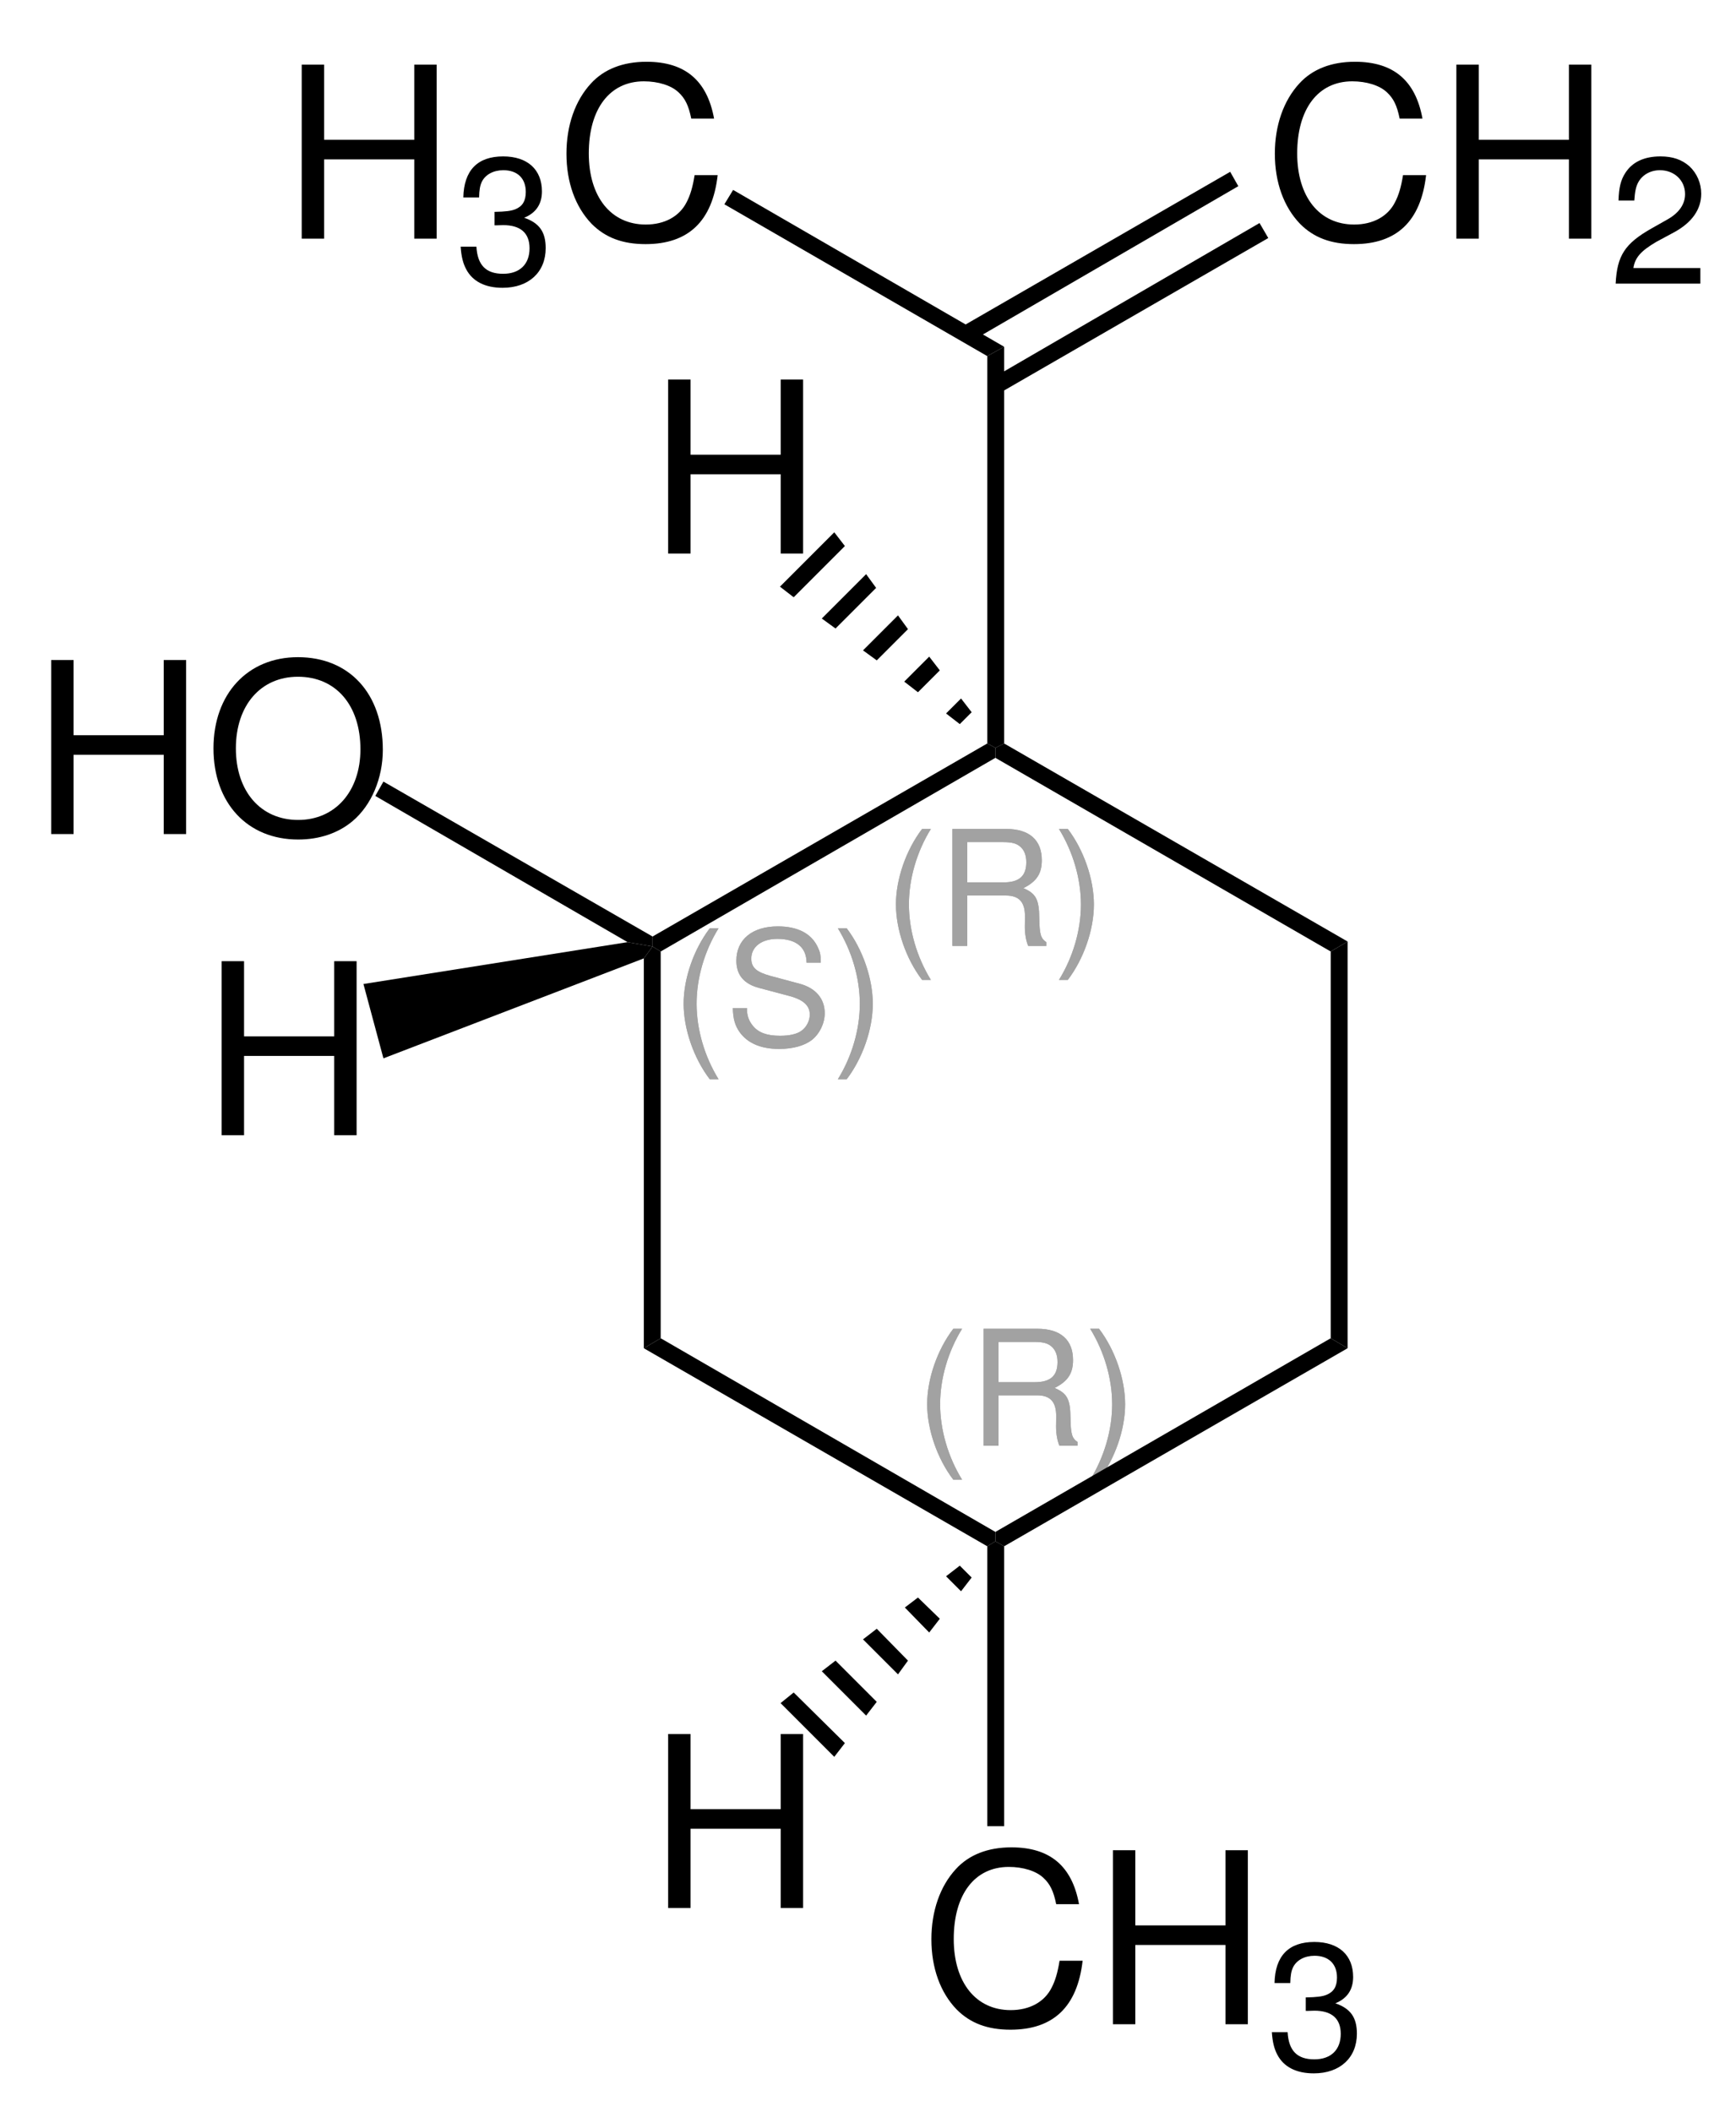 <?xml version="1.0" encoding="UTF-8"?>
<svg width="139pt" version="1.1" xmlns="http://www.w3.org/2000/svg" height="169pt" viewBox="0 0 139 169" xmlns:xlink="http://www.w3.org/1999/xlink">
 <defs>
  <clipPath id="Clip0">
   <path d="M0 0 L139 0 L139 169 L0 169 L0 0 Z" transform="translate(0, 0)"/>
  </clipPath>
 </defs>
 <g id="Hintergrund">
  <g id="Gruppe1" clip-path="url(#Clip0)">
   <path style="fill:#a2a2a2; fill-rule:evenodd;stroke:none;" d="M2.094 0 C0.809 1.684 0 4.019 0 6.035 C0 8.062 0.809 10.399 2.094 12.082 L2.797 12.082 C1.668 10.246 1.039 8.09 1.039 6.035 C1.039 3.992 1.668 1.824 2.797 0 L2.094 0 Z" transform="translate(54.737, 74.291)"/>
   <path style="fill:#a2a2a2; fill-rule:evenodd;stroke:none;" d="M7.035 2.902 C7.035 2.258 6.996 2.078 6.789 1.641 C6.277 0.562 5.184 0 3.606 0 C1.551 0 0.281 1.051 0.281 2.746 C0.281 3.891 0.887 4.609 2.117 4.93 L4.441 5.547 C5.633 5.851 6.16 6.328 6.16 7.059 C6.16 7.559 5.891 8.074 5.492 8.355 C5.121 8.625 4.531 8.754 3.773 8.754 C2.746 8.754 2.066 8.512 1.617 7.973 C1.27 7.559 1.117 7.109 1.129 6.535 L0 6.535 C0.012 7.394 0.18 7.957 0.551 8.473 C1.191 9.359 2.269 9.809 3.695 9.809 C4.812 9.809 5.723 9.551 6.328 9.09 C6.957 8.586 7.356 7.754 7.356 6.945 C7.356 5.789 6.637 4.941 5.363 4.594 L3.016 3.965 C1.887 3.656 1.477 3.297 1.477 2.578 C1.477 1.629 2.309 1 3.566 1 C5.059 1 5.891 1.668 5.902 2.902 L7.035 2.902 Z" transform="translate(58.679, 74.139)"/>
   <path style="fill:#a2a2a2; fill-rule:evenodd;stroke:none;" d="M0.707 12.082 C1.988 10.399 2.797 8.062 2.797 6.047 C2.797 4.019 1.988 1.684 0.707 0 L0 0 C1.129 1.836 1.758 3.992 1.758 6.047 C1.758 8.09 1.129 10.258 0 12.082 L0.707 12.082 Z" transform="translate(67.087, 74.291)"/>
   <path style="fill:#a2a2a2; fill-rule:evenodd;stroke:none;" d="M2.094 0 C0.809 1.684 0 4.019 0 6.035 C0 8.062 0.809 10.399 2.094 12.082 L2.797 12.082 C1.668 10.246 1.039 8.09 1.039 6.035 C1.039 3.992 1.668 1.824 2.797 0 L2.094 0 Z" transform="translate(54.737, 74.291)"/>
   <path style="fill:#a2a2a2; fill-rule:evenodd;stroke:none;" d="M7.035 2.902 C7.035 2.258 6.996 2.078 6.789 1.641 C6.277 0.562 5.184 0 3.606 0 C1.551 0 0.281 1.051 0.281 2.746 C0.281 3.891 0.887 4.609 2.117 4.93 L4.441 5.547 C5.633 5.851 6.16 6.328 6.16 7.059 C6.16 7.559 5.891 8.074 5.492 8.355 C5.121 8.625 4.531 8.754 3.773 8.754 C2.746 8.754 2.066 8.512 1.617 7.973 C1.27 7.559 1.117 7.109 1.129 6.535 L0 6.535 C0.012 7.394 0.18 7.957 0.551 8.473 C1.191 9.359 2.269 9.809 3.695 9.809 C4.812 9.809 5.723 9.551 6.328 9.09 C6.957 8.586 7.356 7.754 7.356 6.945 C7.356 5.789 6.637 4.941 5.363 4.594 L3.016 3.965 C1.887 3.656 1.477 3.297 1.477 2.578 C1.477 1.629 2.309 1 3.566 1 C5.059 1 5.891 1.668 5.902 2.902 L7.035 2.902 Z" transform="translate(58.679, 74.139)"/>
   <path style="fill:#a2a2a2; fill-rule:evenodd;stroke:none;" d="M0.707 12.082 C1.988 10.399 2.797 8.062 2.797 6.047 C2.797 4.019 1.988 1.684 0.707 0 L0 0 C1.129 1.836 1.758 3.992 1.758 6.047 C1.758 8.09 1.129 10.258 0 12.082 L0.707 12.082 Z" transform="translate(67.087, 74.291)"/>
   <path style="fill:#a2a2a2; fill-rule:evenodd;stroke:none;" d="M2.094 0 C0.809 1.683 0 4.019 0 6.035 C0 8.062 0.809 10.398 2.094 12.082 L2.797 12.082 C1.668 10.246 1.039 8.09 1.039 6.035 C1.039 3.992 1.668 1.824 2.797 0 L2.094 0 Z" transform="translate(74.237, 106.341)"/>
   <path style="fill:#a2a2a2; fill-rule:evenodd;stroke:none;" d="M1.191 5.328 L4.274 5.328 C5.34 5.328 5.812 5.844 5.812 6.996 L5.801 7.832 C5.801 8.41 5.902 8.972 6.07 9.359 L7.52 9.359 L7.52 9.062 C7.07 8.758 6.981 8.422 6.957 7.176 C6.945 5.637 6.699 5.176 5.684 4.738 C6.738 4.211 7.16 3.582 7.16 2.504 C7.16 0.887 6.16 0 4.312 0 L0 0 L0 9.359 L1.191 9.359 L1.191 5.328 Z M1.191 4.277 L1.191 1.055 L4.082 1.055 C4.75 1.055 5.133 1.156 5.43 1.414 C5.75 1.683 5.918 2.105 5.918 2.66 C5.918 3.773 5.352 4.277 4.082 4.277 L1.191 4.277 Z" transform="translate(78.757, 106.341)"/>
   <path style="fill:#a2a2a2; fill-rule:evenodd;stroke:none;" d="M0.707 12.082 C1.988 10.398 2.797 8.062 2.797 6.047 C2.797 4.019 1.988 1.683 0.707 0 L0 0 C1.129 1.836 1.758 3.992 1.758 6.047 C1.758 8.09 1.129 10.258 0 12.082 L0.707 12.082 Z" transform="translate(87.291, 106.341)"/>
   <path style="fill:#a2a2a2; fill-rule:evenodd;stroke:none;" d="M2.094 0 C0.809 1.683 0 4.019 0 6.035 C0 8.062 0.809 10.398 2.094 12.082 L2.797 12.082 C1.668 10.246 1.039 8.09 1.039 6.035 C1.039 3.992 1.668 1.824 2.797 0 L2.094 0 Z" transform="translate(74.237, 106.341)"/>
   <path style="fill:#a2a2a2; fill-rule:evenodd;stroke:none;" d="M1.191 5.328 L4.274 5.328 C5.34 5.328 5.812 5.844 5.812 6.996 L5.801 7.832 C5.801 8.41 5.902 8.972 6.07 9.359 L7.52 9.359 L7.52 9.062 C7.07 8.758 6.981 8.422 6.957 7.176 C6.945 5.637 6.699 5.176 5.684 4.738 C6.738 4.211 7.16 3.582 7.16 2.504 C7.16 0.887 6.16 0 4.312 0 L0 0 L0 9.359 L1.191 9.359 L1.191 5.328 Z M1.191 4.277 L1.191 1.055 L4.082 1.055 C4.75 1.055 5.133 1.156 5.43 1.414 C5.75 1.683 5.918 2.105 5.918 2.66 C5.918 3.773 5.352 4.277 4.082 4.277 L1.191 4.277 Z" transform="translate(78.757, 106.341)"/>
   <path style="fill:#a2a2a2; fill-rule:evenodd;stroke:none;" d="M0.707 12.082 C1.988 10.398 2.797 8.062 2.797 6.047 C2.797 4.019 1.988 1.683 0.707 0 L0 0 C1.129 1.836 1.758 3.992 1.758 6.047 C1.758 8.09 1.129 10.258 0 12.082 L0.707 12.082 Z" transform="translate(87.291, 106.341)"/>
   <path style="fill:#a2a2a2; fill-rule:evenodd;stroke:none;" d="M2.094 0 C0.809 1.684 0 4.02 0 6.035 C0 8.062 0.809 10.399 2.094 12.082 L2.797 12.082 C1.668 10.246 1.039 8.09 1.039 6.035 C1.039 3.992 1.668 1.824 2.797 0 L2.094 0 Z" transform="translate(71.737, 66.341)"/>
   <path style="fill:#a2a2a2; fill-rule:evenodd;stroke:none;" d="M1.191 5.328 L4.274 5.328 C5.34 5.328 5.812 5.844 5.812 6.996 L5.801 7.832 C5.801 8.41 5.902 8.973 6.07 9.359 L7.52 9.359 L7.52 9.062 C7.07 8.758 6.981 8.422 6.957 7.176 C6.945 5.637 6.699 5.176 5.684 4.738 C6.738 4.211 7.16 3.582 7.16 2.504 C7.16 0.887 6.16 0 4.312 0 L0 0 L0 9.359 L1.191 9.359 L1.191 5.328 Z M1.191 4.277 L1.191 1.055 L4.082 1.055 C4.75 1.055 5.133 1.156 5.43 1.414 C5.75 1.684 5.918 2.106 5.918 2.66 C5.918 3.773 5.352 4.277 4.082 4.277 L1.191 4.277 Z" transform="translate(76.257, 66.341)"/>
   <path style="fill:#a2a2a2; fill-rule:evenodd;stroke:none;" d="M0.707 12.082 C1.988 10.399 2.797 8.062 2.797 6.047 C2.797 4.02 1.988 1.684 0.707 0 L0 0 C1.129 1.836 1.758 3.992 1.758 6.047 C1.758 8.09 1.129 10.258 0 12.082 L0.707 12.082 Z" transform="translate(84.791, 66.341)"/>
   <path style="fill:#a2a2a2; fill-rule:evenodd;stroke:none;" d="M2.094 0 C0.809 1.684 0 4.02 0 6.035 C0 8.062 0.809 10.399 2.094 12.082 L2.797 12.082 C1.668 10.246 1.039 8.09 1.039 6.035 C1.039 3.992 1.668 1.824 2.797 0 L2.094 0 Z" transform="translate(71.737, 66.341)"/>
   <path style="fill:#a2a2a2; fill-rule:evenodd;stroke:none;" d="M1.191 5.328 L4.274 5.328 C5.34 5.328 5.812 5.844 5.812 6.996 L5.801 7.832 C5.801 8.41 5.902 8.973 6.07 9.359 L7.52 9.359 L7.52 9.062 C7.07 8.758 6.981 8.422 6.957 7.176 C6.945 5.637 6.699 5.176 5.684 4.738 C6.738 4.211 7.16 3.582 7.16 2.504 C7.16 0.887 6.16 0 4.312 0 L0 0 L0 9.359 L1.191 9.359 L1.191 5.328 Z M1.191 4.277 L1.191 1.055 L4.082 1.055 C4.75 1.055 5.133 1.156 5.43 1.414 C5.75 1.684 5.918 2.106 5.918 2.66 C5.918 3.773 5.352 4.277 4.082 4.277 L1.191 4.277 Z" transform="translate(76.257, 66.341)"/>
   <path style="fill:#a2a2a2; fill-rule:evenodd;stroke:none;" d="M0.707 12.082 C1.988 10.399 2.797 8.062 2.797 6.047 C2.797 4.02 1.988 1.684 0.707 0 L0 0 C1.129 1.836 1.758 3.992 1.758 6.047 C1.758 8.09 1.129 10.258 0 12.082 L0.707 12.082 Z" transform="translate(84.791, 66.341)"/>
   <path style="fill:#000000; fill-rule:nonzero;stroke:none;" d="M1.351 31.35 L0 32.15 L0 0.95 L0.7 0 L1.351 0.4 L1.351 31.35 Z" transform="translate(51.55, 75.75)"/>
   <path style="fill:#000000; fill-rule:nonzero;stroke:none;" d="M28.15 15.5 L28.15 16.25 L27.5 16.65 L0 0.8 L1.351 0 L28.15 15.5 Z" transform="translate(51.55, 107.1)"/>
   <path style="fill:#000000; fill-rule:nonzero;stroke:none;" d="M26.85 0 L28.2 0.8 L0.7 16.65 L0 16.25 L0 15.5 L26.85 0 Z" transform="translate(79.7, 107.1)"/>
   <path style="fill:#000000; fill-rule:nonzero;stroke:none;" d="M0 0.801 L1.35 0 L1.35 32.55 L0 31.75 L0 0.801 Z" transform="translate(106.55, 75.35)"/>
   <path style="fill:#000000; fill-rule:nonzero;stroke:none;" d="M0 1.15 L0 0.35 L0.7 0 L28.2 15.85 L26.85 16.65 L0 1.15 Z" transform="translate(79.7, 59.5)"/>
   <path style="fill:#000000; fill-rule:nonzero;stroke:none;" d="M0.65 16.65 L0 16.25 L0 15.45 L26.8 0 L27.45 0.35 L27.45 1.15 L0.65 16.65 Z" transform="translate(52.25, 59.5)"/>
   <path style="fill:#000000; fill-rule:nonzero;stroke:none;" d="M0 0.75 L1.351 0 L1.351 31.75 L0.65 32.1 L0 31.75 L0 0.75 Z" transform="translate(79.05, 27.75)"/>
   <path style="fill:#000000; fill-rule:evenodd;stroke:none;" d="M11.82 4.547 C11.262 1.492 9.492 0 6.41 0 C4.524 0 3.004 0.594 1.961 1.738 C0.692 3.113 0 5.102 0 7.355 C0 9.648 0.711 11.617 2.02 12.973 C3.117 14.078 4.504 14.594 6.332 14.594 C9.762 14.594 11.688 12.762 12.11 9.074 L10.262 9.074 C10.11 10.031 9.914 10.68 9.625 11.234 C9.051 12.379 7.856 13.027 6.352 13.027 C3.563 13.027 1.789 10.812 1.789 7.336 C1.789 3.766 3.465 1.566 6.199 1.566 C7.336 1.566 8.395 1.891 8.973 2.445 C9.492 2.922 9.781 3.496 9.992 4.547 L11.82 4.547 Z" transform="translate(102.076, 4.943)"/>
   <path style="fill:#000000; fill-rule:evenodd;stroke:none;" d="M9.012 7.582 L9.012 13.926 L10.805 13.926 L10.805 0 L9.012 0 L9.012 6.016 L1.793 6.016 L1.793 0 L0 0 L0 13.926 L1.793 13.926 L1.793 7.582 L9.012 7.582 Z" transform="translate(116.61, 5.174)"/>
   <path style="fill:#000000; fill-rule:evenodd;stroke:none;" d="M6.782 8.934 L1.422 8.934 C1.551 8.102 2.012 7.57 3.262 6.836 L4.7 6.062 C6.121 5.285 6.852 4.234 6.852 2.988 C6.852 2.141 6.508 1.348 5.907 0.789 C5.301 0.258 4.571 0 3.59 0 C2.297 0 1.336 0.445 0.778 1.32 C0.418 1.867 0.258 2.496 0.231 3.531 L1.496 3.531 C1.539 2.844 1.625 2.426 1.797 2.098 C2.125 1.477 2.785 1.105 3.547 1.105 C4.7 1.105 5.559 1.922 5.559 3.016 C5.559 3.82 5.086 4.508 4.18 5.027 L2.86 5.773 C0.735 6.981 0.114 7.941 0 10.184 L6.782 10.184 L6.782 8.934 Z" transform="translate(129.363, 12.517)"/>
   <path style="fill:#000000; fill-rule:nonzero;stroke:none;" d="M21.5 0 L22.15 1.15 L0.7 13.6 L0 12.4 L21.5 0 Z" transform="translate(77, 13.75)"/>
   <path style="fill:#000000; fill-rule:nonzero;stroke:none;" d="M21.45 0 L22.15 1.2 L0.649 13.601 L0 12.45 L21.45 0 Z" transform="translate(79.4, 17.85)"/>
   <path style="fill:#000000; fill-rule:evenodd;stroke:none;" d="M9.012 7.582 L9.012 13.926 L10.805 13.926 L10.805 0 L9.012 0 L9.012 6.016 L1.793 6.016 L1.793 0 L0 0 L0 13.926 L1.793 13.926 L1.793 7.582 L9.012 7.582 Z" transform="translate(24.158, 5.174)"/>
   <path style="fill:#000000; fill-rule:evenodd;stroke:none;" d="M2.715 5.516 L2.871 5.516 L3.402 5.5 C4.797 5.5 5.516 6.133 5.516 7.356 C5.516 8.633 4.727 9.395 3.402 9.395 C2.023 9.395 1.348 8.703 1.262 7.223 L0 7.223 C0.055 8.043 0.199 8.574 0.445 9.035 C0.961 10.012 1.969 10.516 3.359 10.516 C5.457 10.516 6.809 9.266 6.809 7.34 C6.809 6.047 6.305 5.328 5.086 4.91 C6.031 4.523 6.508 3.82 6.508 2.801 C6.508 1.047 5.344 0 3.402 0 C1.348 0 0.258 1.117 0.215 3.289 L1.477 3.289 C1.492 2.672 1.551 2.324 1.707 2.008 C1.996 1.449 2.629 1.105 3.418 1.105 C4.539 1.105 5.215 1.75 5.215 2.844 C5.215 3.562 4.953 3.992 4.394 4.223 C4.051 4.367 3.606 4.422 2.715 4.438 L2.715 5.516 Z" transform="translate(36.884, 12.517)"/>
   <path style="fill:#000000; fill-rule:evenodd;stroke:none;" d="M11.82 4.547 C11.262 1.492 9.492 0 6.41 0 C4.523 0 3.004 0.594 1.961 1.738 C0.691 3.113 0 5.102 0 7.355 C0 9.648 0.711 11.617 2.019 12.973 C3.117 14.078 4.504 14.594 6.332 14.594 C9.762 14.594 11.688 12.762 12.109 9.074 L10.262 9.074 C10.109 10.031 9.914 10.68 9.625 11.234 C9.051 12.379 7.856 13.027 6.352 13.027 C3.562 13.027 1.789 10.812 1.789 7.336 C1.789 3.766 3.465 1.566 6.199 1.566 C7.336 1.566 8.395 1.891 8.973 2.445 C9.492 2.922 9.781 3.496 9.992 4.547 L11.82 4.547 Z" transform="translate(45.355, 4.943)"/>
   <path style="fill:#000000; fill-rule:nonzero;stroke:none;" d="M0 1.149 L0.7 0 L22.4 12.55 L21.05 13.3 L0 1.149 Z" transform="translate(58, 15.2)"/>
   <path style="fill:#000000; fill-rule:evenodd;stroke:none;" d="M9.012 7.582 L9.012 13.926 L10.805 13.926 L10.805 0 L9.012 0 L9.012 6.016 L1.793 6.016 L1.793 0 L0 0 L0 13.926 L1.793 13.926 L1.793 7.582 L9.012 7.582 Z" transform="translate(4.098, 52.824)"/>
   <path style="fill:#000000; fill-rule:evenodd;stroke:none;" d="M6.762 0 C2.734 0 0 2.941 0 7.297 C0 11.672 2.715 14.594 6.781 14.594 C8.492 14.594 9.996 14.078 11.133 13.125 C12.652 11.844 13.559 9.688 13.559 7.414 C13.559 2.922 10.883 0 6.762 0 Z M6.762 1.566 C9.801 1.566 11.766 3.84 11.766 7.375 C11.766 10.738 9.746 13.027 6.781 13.027 C3.777 13.027 1.793 10.738 1.793 7.297 C1.793 3.859 3.777 1.566 6.762 1.566 Z" transform="translate(17.093, 52.594)"/>
   <path style="fill:#000000; fill-rule:nonzero;stroke:none;" d="M0 1.15 L0.65 0 L22.2 12.4 L22.2 13.2 L20.2 12.851 L0 1.15 Z" transform="translate(30.05, 62.55)"/>
   <path style="fill:#000000; fill-rule:evenodd;stroke:none;" d="M11.82 4.547 C11.262 1.492 9.492 0 6.41 0 C4.523 0 3.004 0.594 1.961 1.738 C0.691 3.113 0 5.101 0 7.355 C0 9.648 0.711 11.617 2.019 12.972 C3.117 14.078 4.504 14.594 6.332 14.594 C9.762 14.594 11.688 12.761 12.109 9.074 L10.262 9.074 C10.109 10.031 9.914 10.679 9.625 11.234 C9.051 12.379 7.855 13.027 6.351 13.027 C3.562 13.027 1.789 10.812 1.789 7.336 C1.789 3.765 3.465 1.566 6.199 1.566 C7.336 1.566 8.395 1.89 8.973 2.445 C9.492 2.922 9.781 3.496 9.992 4.547 L11.82 4.547 Z" transform="translate(74.576, 147.844)"/>
   <path style="fill:#000000; fill-rule:evenodd;stroke:none;" d="M9.012 7.582 L9.012 13.926 L10.805 13.926 L10.805 0 L9.012 0 L9.012 6.016 L1.793 6.016 L1.793 0 L0 0 L0 13.926 L1.793 13.926 L1.793 7.582 L9.012 7.582 Z" transform="translate(89.11, 148.074)"/>
   <path style="fill:#000000; fill-rule:evenodd;stroke:none;" d="M2.715 5.516 L2.871 5.516 L3.402 5.5 C4.797 5.5 5.516 6.133 5.516 7.355 C5.516 8.633 4.727 9.395 3.402 9.395 C2.023 9.395 1.348 8.703 1.262 7.223 L0 7.223 C0.055 8.043 0.199 8.574 0.445 9.035 C0.961 10.012 1.969 10.516 3.359 10.516 C5.457 10.516 6.809 9.266 6.809 7.34 C6.809 6.047 6.305 5.328 5.086 4.91 C6.031 4.523 6.508 3.82 6.508 2.801 C6.508 1.047 5.344 0 3.402 0 C1.348 0 0.258 1.117 0.215 3.289 L1.477 3.289 C1.492 2.672 1.551 2.324 1.707 2.008 C1.996 1.449 2.629 1.105 3.418 1.105 C4.539 1.105 5.215 1.75 5.215 2.844 C5.215 3.563 4.953 3.992 4.394 4.223 C4.051 4.367 3.605 4.422 2.715 4.438 L2.715 5.516 Z" transform="translate(101.836, 155.416)"/>
   <path style="fill:#000000; fill-rule:nonzero;stroke:none;" d="M1.351 22.8 L0 22.8 L0 0.4 L0.65 0 L1.351 0.4 L1.351 22.8 Z" transform="translate(79.05, 123.35)"/>
   <path style="fill:#000000; fill-rule:evenodd;stroke:none;" d="M9.012 7.582 L9.012 13.926 L10.805 13.926 L10.805 0 L9.012 0 L9.012 6.016 L1.793 6.016 L1.793 0 L0 0 L0 13.926 L1.793 13.926 L1.793 7.582 L9.012 7.582 Z" transform="translate(17.748, 76.924)"/>
   <path style="fill:#000000; fill-rule:nonzero;stroke:none;" d="M1.601 9.3 L0 3.35 L21.15 0 L23.15 0.35 L22.45 1.3 L1.601 9.3 Z" transform="translate(29.1, 75.4)"/>
   <path style="fill:#000000; fill-rule:evenodd;stroke:none;" d="M9.012 7.582 L9.012 13.926 L10.805 13.926 L10.805 0 L9.012 0 L9.012 6.016 L1.793 6.016 L1.793 0 L0 0 L0 13.926 L1.793 13.926 L1.793 7.582 L9.012 7.582 Z" transform="translate(53.498, 30.374)"/>
   <path style="fill:#000000; fill-rule:nonzero;stroke:none;" d="M0 4.351 L4.35 0 L5.2 1.101 L1.1 5.2 L0 4.351 Z" transform="translate(62.45, 42.6)"/>
   <path style="fill:#000000; fill-rule:nonzero;stroke:none;" d="M0 3.55 L3.55 0 L4.351 1.1 L1.101 4.35 L0 3.55 Z" transform="translate(65.8, 45.95)"/>
   <path style="fill:#000000; fill-rule:nonzero;stroke:none;" d="M0 2.8 L2.801 0 L3.601 1.1 L1.101 3.6 L0 2.8 Z" transform="translate(69.1, 49.25)"/>
   <path style="fill:#000000; fill-rule:nonzero;stroke:none;" d="M0 2 L2 0 L2.85 1.101 L1.1 2.851 L0 2 Z" transform="translate(72.4, 52.55)"/>
   <path style="fill:#000000; fill-rule:nonzero;stroke:none;" d="M0 1.199 L1.2 0 L2.05 1.1 L1.1 2.05 L0 1.199 Z" transform="translate(75.75, 55.9)"/>
   <path style="fill:#000000; fill-rule:evenodd;stroke:none;" d="M9.012 7.582 L9.012 13.926 L10.805 13.926 L10.805 0 L9.012 0 L9.012 6.016 L1.793 6.016 L1.793 0 L0 0 L0 13.926 L1.793 13.926 L1.793 7.582 L9.012 7.582 Z" transform="translate(53.498, 138.774)"/>
   <path style="fill:#000000; fill-rule:nonzero;stroke:none;" d="M4.3 5.15 L0 0.85 L1.05 0 L5.15 4.05 L4.3 5.15 Z" transform="translate(62.5, 135.45)"/>
   <path style="fill:#000000; fill-rule:nonzero;stroke:none;" d="M3.55 4.4 L0 0.85 L1.101 0 L4.4 3.3 L3.55 4.4 Z" transform="translate(65.8, 132.9)"/>
   <path style="fill:#000000; fill-rule:nonzero;stroke:none;" d="M2.801 3.65 L0 0.85 L1.101 0 L3.601 2.55 L2.801 3.65 Z" transform="translate(69.1, 130.35)"/>
   <path style="fill:#000000; fill-rule:nonzero;stroke:none;" d="M1.95 2.8 L0 0.8 L1.05 0 L2.8 1.7 L1.95 2.8 Z" transform="translate(72.45, 127.85)"/>
   <path style="fill:#000000; fill-rule:nonzero;stroke:none;" d="M1.2 2.05 L0 0.85 L1.1 0 L2.05 0.95 L1.2 2.05 Z" transform="translate(75.75, 125.3)"/>
  </g>
 </g>
</svg>
